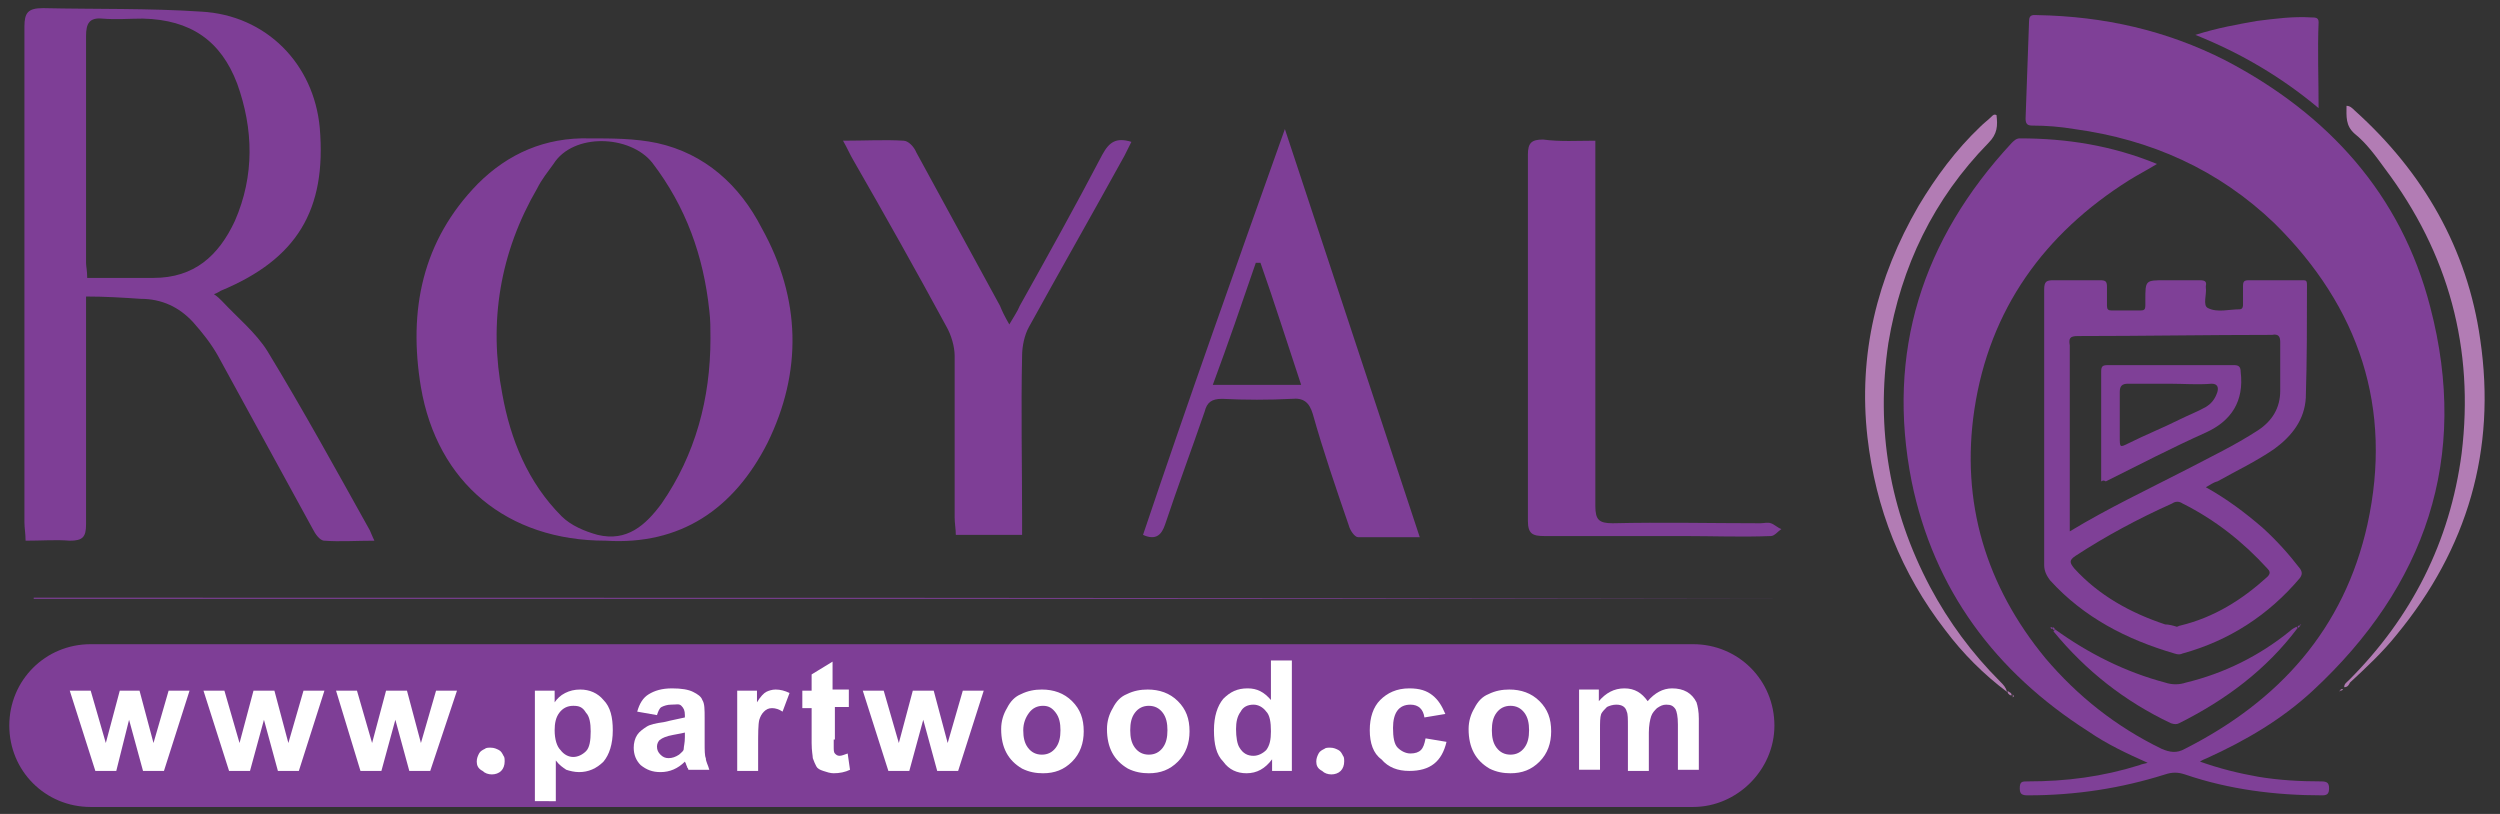 <?xml version="1.0" encoding="utf-8"?>
<!-- Generator: Adobe Illustrator 22.1.0, SVG Export Plug-In . SVG Version: 6.00 Build 0)  -->
<svg version="1.1" id="Layer_1" xmlns="http://www.w3.org/2000/svg" xmlns:xlink="http://www.w3.org/1999/xlink" x="0px" y="0px"
	 viewBox="0 0 215 70" style="enable-background:new 0 0 215 70;" xml:space="preserve">
<rect x="0" y="0" width="215" height="70" fill="#333333" stroke="none"/>
<style type="text/css">
	.st0{fill:#666666;stroke:#FFFFFF;stroke-width:0.4;stroke-miterlimit:10;}
	.st1{fill:#666666;stroke:#FFFFFF;stroke-width:0.2;stroke-miterlimit:10;}
	.st2{fill:#666666;stroke:#FFFFFF;stroke-width:0.1;stroke-miterlimit:10;}
	.st3{fill:none;stroke:#000000;stroke-width:1.5;stroke-miterlimit:10;}
	.st4{fill:none;stroke:#FFFFFF;stroke-width:0.589;stroke-miterlimit:10;}
	.st5{fill:none;stroke:#000000;stroke-width:0.589;stroke-miterlimit:10;}
	.st6{fill:#FFFFFF;}
	.st7{fill:none;stroke:#7F3E93;stroke-width:0.556;stroke-miterlimit:10;}
	.st8{fill:none;stroke:#666666;stroke-width:1.5;stroke-miterlimit:10;}
	.st9{fill:#7E3E96;}
	.st10{fill:#7F4097;}
	.st11{fill:#B27CB4;}
</style>
<g id="XMLID_237_">
	<g id="XMLID_236_">
		<path id="XMLID_186_" class="st9" d="M145.6,69.4H7.8c-3.9,0-7-3.1-7-7v0c0-3.9,3.1-7,7-7h137.8c3.9,0,7,3.1,7,7v0
			C152.6,66.2,149.4,69.4,145.6,69.4z"/>
		<g id="XMLID_187_">
			<path id="XMLID_188_" class="st6" d="M6,59.4h1.8l1.3,4.5l1.2-4.5H12l1.2,4.5l1.3-4.5h1.8l-2.2,6.9h-1.8l-1.2-4.4L10,66.3H8.2
				L6,59.4z"/>
			<path id="XMLID_190_" class="st6" d="M17.5,59.4h1.8l1.3,4.5l1.2-4.5h1.8l1.2,4.5l1.3-4.5h1.8l-2.2,6.9h-1.8l-1.2-4.4l-1.2,4.4
				h-1.8L17.5,59.4z"/>
			<path id="XMLID_192_" class="st6" d="M28.9,59.4h1.8l1.3,4.5l1.2-4.5h1.8l1.2,4.5l1.3-4.5h1.8L37,66.3h-1.8l-1.2-4.4l-1.2,4.4
				h-1.8L28.9,59.4z"/>
			<path id="XMLID_194_" class="st6" d="M41,65.5c0-0.3,0.1-0.5,0.2-0.7c0.1-0.2,0.3-0.3,0.5-0.4c0.1-0.1,0.3-0.1,0.5-0.1
				c0.3,0,0.5,0.1,0.7,0.2c0.2,0.1,0.3,0.3,0.4,0.5c0.1,0.1,0.1,0.3,0.1,0.5c0,0.3-0.1,0.6-0.3,0.8c-0.2,0.2-0.5,0.3-0.8,0.3
				s-0.6-0.1-0.8-0.3C41.1,66.1,41,65.8,41,65.5z"/>
			<path id="XMLID_196_" class="st6" d="M49.8,66.4c-0.4,0-0.8-0.1-1.1-0.2c-0.3-0.2-0.6-0.4-0.9-0.8v3.5H46v-9.5h1.7v1
				c0.2-0.3,0.5-0.6,0.9-0.8c0.4-0.2,0.8-0.3,1.3-0.3c0.8,0,1.5,0.3,2,0.9c0.6,0.6,0.8,1.5,0.8,2.6c0,1.2-0.3,2.1-0.8,2.7
				C51.3,66.1,50.6,66.4,49.8,66.4z M49.3,60.7c-0.5,0-0.9,0.2-1.2,0.6c-0.3,0.4-0.4,0.9-0.4,1.5c0,0.8,0.2,1.4,0.5,1.7
				c0.3,0.4,0.7,0.6,1.1,0.6c0.4,0,0.8-0.2,1.1-0.5c0.3-0.3,0.4-0.9,0.4-1.7c0-0.7-0.1-1.3-0.4-1.6C50.1,60.8,49.8,60.7,49.3,60.7z"
				/>
			<path id="XMLID_199_" class="st6" d="M57.7,60.6c-0.3,0-0.6,0.1-0.8,0.2s-0.3,0.4-0.4,0.7l-1.7-0.3c0.2-0.7,0.5-1.2,1-1.5
				c0.5-0.3,1.1-0.5,2-0.5c0.8,0,1.4,0.1,1.8,0.3c0.4,0.2,0.7,0.4,0.8,0.7c0.2,0.3,0.2,0.8,0.2,1.6l0,2.1c0,0.6,0,1.1,0.1,1.3
				c0,0.3,0.2,0.6,0.3,1h-1.8c0,0,0-0.1-0.1-0.2c0-0.1-0.1-0.2-0.1-0.3l-0.1-0.2c-0.6,0.6-1.3,0.9-2.1,0.9c-0.7,0-1.2-0.2-1.7-0.6
				c-0.4-0.4-0.6-0.9-0.6-1.5c0-0.4,0.1-0.8,0.3-1.1c0.2-0.3,0.5-0.5,0.8-0.7c0.3-0.2,0.8-0.3,1.5-0.4c0.8-0.2,1.4-0.3,1.8-0.4v-0.2
				c0-0.4-0.1-0.6-0.3-0.8S58.2,60.6,57.7,60.6z M56.5,64.2c0,0.3,0.1,0.5,0.3,0.7c0.2,0.2,0.4,0.3,0.7,0.3c0.3,0,0.6-0.1,0.9-0.3
				c0.2-0.2,0.4-0.3,0.4-0.5s0.1-0.5,0.1-1V63c0,0-0.4,0.1-1,0.2c-0.6,0.1-1,0.3-1.1,0.4C56.6,63.7,56.5,64,56.5,64.2z"/>
			<path id="XMLID_202_" class="st6" d="M63.4,66.3v-6.9h1.7v1c0.3-0.5,0.6-0.8,0.8-0.9s0.5-0.2,0.8-0.2c0.4,0,0.8,0.1,1.2,0.3
				l-0.6,1.6c-0.3-0.2-0.6-0.3-0.9-0.3c-0.3,0-0.5,0.1-0.7,0.3c-0.2,0.2-0.3,0.4-0.4,0.7c-0.1,0.4-0.1,1.2-0.1,2.3v2.1H63.4z"/>
			<path id="XMLID_204_" class="st6" d="M71.7,63.6c0,0.1,0,0.1,0,0.3c0,0.1,0,0.2,0,0.3c0,0.3,0,0.5,0.1,0.6s0.2,0.2,0.4,0.2
				c0.2,0,0.4-0.1,0.7-0.2l0.2,1.4c-0.4,0.2-0.9,0.3-1.4,0.3c-0.3,0-0.6-0.1-0.9-0.2s-0.5-0.2-0.6-0.4c-0.1-0.2-0.2-0.4-0.3-0.7
				c0-0.2-0.1-0.6-0.1-1.3v-3H69v-1.5h0.8V58l1.8-1.1v2.4H73v1.5h-1.2V63.6z"/>
			<path id="XMLID_206_" class="st6" d="M74.2,59.4h1.8l1.3,4.5l1.2-4.5h1.8l1.2,4.5l1.3-4.5h1.8l-2.2,6.9h-1.8l-1.2-4.4l-1.2,4.4
				h-1.8L74.2,59.4z"/>
			<path id="XMLID_208_" class="st6" d="M86.1,62.7c0-0.7,0.2-1.3,0.5-1.8c0.3-0.6,0.7-1,1.2-1.2c0.6-0.3,1.2-0.4,1.8-0.4
				c1,0,1.9,0.3,2.6,1c0.7,0.7,1,1.5,1,2.6c0,1-0.3,1.9-1,2.6c-0.7,0.7-1.5,1-2.5,1c-0.6,0-1.2-0.1-1.8-0.4
				C86.7,65.4,86.1,64.3,86.1,62.7z M89.7,60.7c-0.5,0-0.9,0.2-1.2,0.6S88,62.2,88,62.8c0,0.6,0.1,1.1,0.4,1.5
				c0.3,0.4,0.7,0.6,1.2,0.6s0.9-0.2,1.2-0.6s0.4-0.9,0.4-1.5c0-0.6-0.1-1.1-0.4-1.5S90.2,60.7,89.7,60.7z"/>
			<path id="XMLID_211_" class="st6" d="M95.2,62.7c0-0.7,0.2-1.3,0.5-1.8c0.3-0.6,0.7-1,1.2-1.2c0.6-0.3,1.2-0.4,1.8-0.4
				c1,0,1.9,0.3,2.6,1c0.7,0.7,1,1.5,1,2.6c0,1-0.3,1.9-1,2.6c-0.7,0.7-1.5,1-2.5,1c-0.6,0-1.2-0.1-1.8-0.4
				C95.8,65.4,95.2,64.3,95.2,62.7z M98.8,60.7c-0.5,0-0.9,0.2-1.2,0.6s-0.4,0.9-0.4,1.5c0,0.6,0.1,1.1,0.4,1.5
				c0.3,0.4,0.7,0.6,1.2,0.6s0.9-0.2,1.2-0.6s0.4-0.9,0.4-1.5c0-0.6-0.1-1.1-0.4-1.5S99.3,60.7,98.8,60.7z"/>
			<path id="XMLID_214_" class="st6" d="M109.4,65.3c-0.6,0.8-1.3,1.2-2.2,1.2c-0.8,0-1.5-0.3-2-1c-0.6-0.6-0.8-1.5-0.8-2.7
				c0-1.2,0.3-2.1,0.8-2.7c0.6-0.6,1.2-0.9,2.1-0.9c0.8,0,1.4,0.3,2,1v-3.4h1.8v9.5h-1.7V65.3z M107.8,60.6c-0.5,0-0.9,0.2-1.1,0.6
				c-0.3,0.4-0.4,0.9-0.4,1.5c0,0.7,0.1,1.3,0.3,1.6c0.3,0.5,0.7,0.7,1.2,0.7c0.4,0,0.8-0.2,1.1-0.5c0.3-0.4,0.4-0.9,0.4-1.6
				c0-0.8-0.1-1.4-0.4-1.7C108.6,60.8,108.2,60.6,107.8,60.6z"/>
			<path id="XMLID_217_" class="st6" d="M113.2,65.5c0-0.3,0.1-0.5,0.2-0.7c0.1-0.2,0.3-0.3,0.5-0.4c0.1-0.1,0.3-0.1,0.5-0.1
				c0.3,0,0.5,0.1,0.7,0.2c0.2,0.1,0.3,0.3,0.4,0.5c0.1,0.1,0.1,0.3,0.1,0.5c0,0.3-0.1,0.6-0.3,0.8c-0.2,0.2-0.5,0.3-0.8,0.3
				s-0.6-0.1-0.8-0.3C113.3,66.1,113.2,65.8,113.2,65.5z"/>
			<path id="XMLID_219_" class="st6" d="M117.8,62.8c0-1.1,0.3-2,0.9-2.6s1.4-1,2.5-1c0.9,0,1.5,0.2,2,0.6c0.5,0.4,0.8,0.9,1.1,1.6
				l-1.8,0.3c-0.1-0.7-0.5-1.1-1.2-1.1c-1,0-1.5,0.7-1.5,2c0,0.8,0.1,1.4,0.4,1.7c0.3,0.3,0.7,0.5,1.1,0.5c0.4,0,0.7-0.1,0.9-0.3
				c0.2-0.2,0.3-0.5,0.4-1l1.8,0.3c-0.4,1.7-1.4,2.5-3.2,2.5c-1,0-1.8-0.3-2.4-1C118.1,64.8,117.8,63.9,117.8,62.8z"/>
			<path id="XMLID_221_" class="st6" d="M126.3,62.7c0-0.7,0.2-1.3,0.5-1.8c0.3-0.6,0.7-1,1.2-1.2c0.6-0.3,1.2-0.4,1.8-0.4
				c1,0,1.9,0.3,2.6,1c0.7,0.7,1,1.5,1,2.6c0,1-0.3,1.9-1,2.6c-0.7,0.7-1.5,1-2.5,1c-0.6,0-1.2-0.1-1.8-0.4
				C126.9,65.4,126.3,64.3,126.3,62.7z M129.9,60.7c-0.5,0-0.9,0.2-1.2,0.6s-0.4,0.9-0.4,1.5c0,0.6,0.1,1.1,0.4,1.5
				c0.3,0.4,0.7,0.6,1.2,0.6s0.9-0.2,1.2-0.6s0.4-0.9,0.4-1.5c0-0.6-0.1-1.1-0.4-1.5S130.4,60.7,129.9,60.7z"/>
			<path id="XMLID_224_" class="st6" d="M137.5,59.4v0.9c0.6-0.7,1.3-1.1,2.2-1.1c0.9,0,1.5,0.4,2,1.1c0.6-0.7,1.3-1.1,2.1-1.1
				c1,0,1.7,0.4,2.1,1.2c0.1,0.3,0.2,0.8,0.2,1.4v4.4h-1.8v-3.9c0-0.7-0.1-1.1-0.2-1.3c-0.2-0.3-0.4-0.4-0.8-0.4
				c-0.3,0-0.5,0.1-0.8,0.3c-0.2,0.2-0.4,0.4-0.5,0.7c-0.1,0.3-0.2,0.8-0.2,1.4v3.3h-1.8v-3.8c0-0.7,0-1.1-0.1-1.3
				c-0.1-0.4-0.4-0.6-0.9-0.6c-0.3,0-0.6,0.1-0.8,0.2c-0.2,0.2-0.4,0.4-0.5,0.6c-0.1,0.3-0.1,0.7-0.1,1.4v3.4h-1.8v-6.9H137.5z"/>
		</g>
	</g>
	<path id="XMLID_233_" class="st9" d="M7.4,25.5c0,0.7,0,1.2,0,1.8c0,5.9,0,11.8,0,17.8c0,1.1-0.3,1.4-1.4,1.4c-1.2-0.1-2.4,0-3.8,0
		c0-0.6-0.1-1.1-0.1-1.6c0-14.2,0-28.4,0-42.6c0-1.2,0.3-1.6,1.6-1.6c4.5,0.1,9.1,0,13.6,0.3c5.6,0.3,9.7,4.5,10.2,10
		c0.6,7.1-2,11.3-8.5,14c-0.2,0.1-0.3,0.2-0.6,0.3c0.3,0.2,0.5,0.4,0.7,0.6c1.3,1.4,2.9,2.7,3.9,4.3c3.1,5.1,5.9,10.2,8.8,15.4
		c0.1,0.2,0.2,0.5,0.4,0.9c-1.5,0-3,0.1-4.3,0c-0.4,0-0.8-0.6-1-1c-2.7-4.9-5.4-9.9-8.1-14.8c-0.6-1.1-1.4-2.1-2.2-3
		c-1.2-1.3-2.7-2-4.5-2C10.6,25.6,9.1,25.5,7.4,25.5z M7.5,23.9c2,0,3.9,0,5.7,0c3.5,0,5.6-1.9,7-4.9c1.7-3.9,1.6-7.9,0.2-11.8
		c-1.4-3.7-4-5.5-8.1-5.6c-1.2,0-2.3,0.1-3.5,0C7.7,1.5,7.4,2,7.4,3.1c0,6.5,0,13,0,19.5C7.4,22.9,7.5,23.3,7.5,23.9z"/>
	<path id="XMLID_230_" class="st9" d="M52.1,46.5c-8.5,0-14.5-5-15.9-13.2c-1.1-6.6,0.1-12.6,4.9-17.5c2.6-2.6,5.8-4,9.6-3.9
		c1.9,0,3.9,0,5.8,0.4c4.1,0.9,7.1,3.6,9,7.3C68.9,25.7,69,32,66,38.1C63.1,43.8,58.5,46.9,52.1,46.5z M61.1,29.1
		c0-0.8,0-1.6-0.1-2.4c-0.5-4.7-2-8.9-4.9-12.7c-1.9-2.4-6.8-2.6-8.5,0.1c-0.5,0.7-1,1.3-1.4,2.1c-3.2,5.5-4.2,11.5-3,17.7
		c0.7,3.9,2.2,7.6,5.1,10.5c0.8,0.8,2,1.3,3.1,1.6c2.5,0.6,4.1-0.8,5.5-2.7C59.8,39.1,61.1,34.3,61.1,29.1z"/>
	<path id="XMLID_227_" class="st9" d="M110.5,11.1c3.9,11.8,7.7,23.3,11.6,35.1c-1.9,0-3.6,0-5.3,0c-0.3,0-0.7-0.6-0.8-1
		c-1.1-3.2-2.2-6.4-3.1-9.6c-0.3-1-0.8-1.4-1.8-1.3c-2,0.1-4,0.1-6,0c-0.9,0-1.3,0.3-1.5,1.1c-1.1,3.2-2.3,6.4-3.4,9.7
		c-0.3,0.9-0.8,1.4-1.9,0.9C102.2,34.4,106.3,22.9,110.5,11.1z M108.4,22.6c-0.1,0-0.3,0-0.4,0c-1.2,3.5-2.4,7-3.7,10.5
		c2.6,0,5,0,7.6,0C110.7,29.5,109.6,26,108.4,22.6z"/>
	<path id="XMLID_226_" class="st9" d="M86.8,27.9c0.4-0.7,0.7-1.1,0.9-1.6c2.4-4.3,4.8-8.6,7.1-13c0.6-1.1,1.2-1.5,2.5-1.1
		c-0.2,0.4-0.4,0.8-0.6,1.2c-2.7,4.9-5.5,9.8-8.2,14.7c-0.4,0.7-0.6,1.7-0.6,2.5c-0.1,4.6,0,9.3,0,13.9c0,0.5,0,1,0,1.5
		c-1.9,0-3.7,0-5.7,0c0-0.5-0.1-1-0.1-1.5c0-4.6,0-9.3,0-13.9c0-0.8-0.3-1.8-0.7-2.5c-2.6-4.8-5.3-9.6-8-14.3
		c-0.3-0.5-0.5-1-0.9-1.7c1.9,0,3.6-0.1,5.2,0c0.4,0,0.9,0.5,1.1,1c2.4,4.4,4.8,8.8,7.2,13.2C86.2,26.8,86.4,27.2,86.8,27.9z"/>
	<path id="XMLID_185_" class="st9" d="M137.2,12.1c0,2.5,0,4.9,0,7.2c0,8.1,0,16.1,0,24.2c0,1.2,0.3,1.5,1.5,1.5
		c4.2-0.1,8.5,0,12.7,0c0.3,0,0.6-0.1,0.9,0c0.3,0.1,0.6,0.4,0.9,0.5c-0.3,0.2-0.6,0.6-0.9,0.6c-2.5,0.1-5,0-7.5,0c-4,0-8,0-12,0
		c-1,0-1.4-0.2-1.4-1.3c0-10.5,0-21,0-31.5c0-1,0.3-1.3,1.3-1.3C134.2,12.2,135.6,12.1,137.2,12.1z"/>
	<path id="XMLID_184_" class="st9" d="M152.6,51.5c-49.9,0-99.8,0-149.7,0c0,0,0-0.1,0-0.1C52.7,51.4,102.6,51.4,152.6,51.5
		C152.5,51.4,152.5,51.4,152.6,51.5z"/>
</g>
<g id="XMLID_127_">
	<path id="XMLID_151_" class="st10" d="M185.5,14.1c-0.8,0.5-1.6,0.9-2.4,1.4c-7.3,4.6-12,11.1-13.3,19.7c-1.2,8,1,15.2,6.1,21.4
		c2.8,3.3,6.1,5.9,10,7.8c0.7,0.3,1.3,0.4,2,0c8.1-4.1,13.7-10.3,15.7-19.3c2.2-10-0.7-18.7-8-25.9c-4.8-4.6-10.6-7.2-17.2-8.1
		c-1.2-0.2-2.4-0.3-3.6-0.3c-0.4,0-0.6-0.1-0.6-0.6c0.1-2.8,0.2-5.6,0.3-8.4c0-0.6,0.4-0.5,0.7-0.5c5.7,0.1,11.1,1.3,16.2,3.9
		c8.8,4.6,15.1,11.5,17.6,21.2c3.4,13-0.4,24-10.1,33c-2.7,2.5-5.8,4.3-9.1,5.8c-0.2,0.1-0.3,0.1-0.6,0.3c1.7,0.6,3.3,1,5,1.3
		c1.8,0.3,3.6,0.4,5.4,0.4c0.5,0,0.7,0.1,0.7,0.6c0,0.5-0.2,0.6-0.6,0.6c-4,0-8-0.5-11.8-1.8c-0.6-0.2-1.1-0.2-1.7,0
		c-3.8,1.2-7.7,1.8-11.8,1.8c-0.5,0-0.7-0.1-0.7-0.6c0-0.6,0.2-0.6,0.7-0.6c3.3,0,6.4-0.4,9.6-1.4c0.2-0.1,0.4-0.1,0.7-0.2
		c-1.8-0.8-3.5-1.6-5.1-2.7c-8-5.1-13.3-12.2-15.2-21.5c-2.2-11.1,0.9-20.8,8.6-29.1c0.2-0.2,0.4-0.4,0.7-0.4
		C177.7,11.9,181.6,12.5,185.5,14.1z"/>
	<path id="XMLID_147_" class="st10" d="M189.7,41.9c1.8,1,3.4,2.2,4.9,3.5c1.2,1.1,2.2,2.2,3.2,3.5c0.2,0.3,0.2,0.5,0,0.8
		c-2.7,3.2-6.1,5.4-10.1,6.5c-0.2,0.1-0.4,0.1-0.7,0c-4.1-1.2-7.8-3.1-10.7-6.3c-0.3-0.4-0.5-0.8-0.5-1.3c0-7.9,0-15.8,0-23.7
		c0-0.7,0.2-0.8,0.8-0.8c1.3,0,2.6,0,4,0c0.5,0,0.6,0.1,0.6,0.6c0,0.5,0,1,0,1.6c0,0.3,0.1,0.4,0.4,0.4c0.8,0,1.6,0,2.5,0
		c0.3,0,0.4-0.1,0.4-0.4c0-0.2,0-0.3,0-0.5c0-1.7,0-1.7,1.7-1.7c1,0,2,0,3,0c0.4,0,0.6,0.1,0.5,0.5c0,0,0,0,0,0.1
		c0.1,0.6-0.3,1.6,0.2,1.8c0.8,0.4,1.8,0.1,2.7,0.1c0.3,0,0.3-0.3,0.3-0.4c0-0.5,0-1.1,0-1.6c0-0.4,0.1-0.5,0.5-0.5
		c1.5,0,3.1,0,4.6,0c0.3,0,0.4,0,0.4,0.4c0,3.2,0,6.5-0.1,9.7c-0.1,1.9-1.2,3.3-2.7,4.4c-1.6,1.1-3.3,1.9-4.9,2.8
		C190.3,41.5,190.1,41.7,189.7,41.9z M178,45.7c3.3-2,6.7-3.6,10-5.3c2.1-1.1,4.2-2.1,6.2-3.4c1.2-0.8,1.9-1.9,1.9-3.4
		c0-1.4,0-2.8,0-4.2c0-0.5-0.2-0.7-0.7-0.6c-5.6,0-11.1,0.1-16.7,0.1c-0.7,0-0.8,0.2-0.7,0.8c0,5.1,0,10.2,0,15.2
		C178,45.1,178,45.4,178,45.7z M187.2,53.9c0.1,0,0.2-0.1,0.3-0.1c2.9-0.7,5.3-2.2,7.5-4.2c0.3-0.3,0.2-0.5,0-0.7
		c-2.1-2.3-4.5-4.2-7.3-5.6c-0.3-0.2-0.6-0.2-0.9,0c-2.9,1.3-5.7,2.8-8.3,4.5c-0.6,0.4-0.5,0.6-0.1,1.1c2.1,2.3,4.8,3.8,7.8,4.8
		C186.5,53.7,186.9,53.8,187.2,53.9z"/>
	<path id="XMLID_146_" class="st11" d="M201.6,59.1c0-0.3,0.2-0.4,0.4-0.6c5.4-5.4,8.7-11.9,9.7-19.5c1.1-9-1.1-17.2-6.6-24.5
		c-0.8-1.1-1.6-2.2-2.6-3c-0.8-0.7-0.7-1.5-0.7-2.4c0.3,0,0.5,0.2,0.7,0.4c5.9,5.3,9.7,11.9,10.8,19.7c1.4,9.5-1.1,18-7.2,25.4
		c-1.2,1.5-2.6,2.8-4,4.1C202,58.9,201.9,59.1,201.6,59.1C201.6,59.1,201.6,59.1,201.6,59.1z"/>
	<path id="XMLID_145_" class="st11" d="M172.6,59.5c-2-1.5-3.8-3.3-5.3-5.3c-3.8-4.9-6-10.5-6.7-16.6c-0.8-7.1,0.8-13.7,4.4-19.9
		c1.5-2.5,3.2-4.8,5.3-6.8c0.3-0.3,0.7-0.6,1-0.9c0.1-0.1,0.2-0.2,0.4-0.1c0.1,0.9,0.1,1.6-0.7,2.4c-4.7,4.8-7.5,10.6-8.6,17.2
		c-1.1,7.4,0.1,14.4,3.6,21c1.6,3,3.6,5.7,6,8.1C172.3,58.9,172.5,59.1,172.6,59.5C172.7,59.4,172.6,59.4,172.6,59.5z"/>
	<path id="XMLID_144_" class="st10" d="M176.7,54.1c2.9,2.1,6.1,3.7,9.5,4.6c0.6,0.2,1.2,0.2,1.8,0c3.3-0.8,6.3-2.3,8.9-4.4
		c0.2-0.2,0.4-0.3,0.6-0.4c0,0,0.1,0.1,0.1,0.1c-2.7,3.6-6.2,6.2-10.2,8.2c-0.2,0.1-0.4,0.1-0.7,0c-4-1.9-7.3-4.5-10.1-7.9
		C176.7,54.2,176.7,54.2,176.7,54.1z"/>
	<path id="XMLID_143_" class="st10" d="M199.4,9.3c-3.1-2.6-6.6-4.7-10.6-6.3c1.9-0.6,3.6-0.9,5.3-1.2c1.6-0.2,3.1-0.4,4.7-0.3
		c0.3,0,0.6,0,0.6,0.4C199.3,4.3,199.4,6.8,199.4,9.3z"/>
	<path id="XMLID_142_" class="st11" d="M173,59.8c-0.1,0-0.2,0-0.3-0.2c0,0,0.1,0,0.1-0.1C172.9,59.6,173,59.6,173,59.8L173,59.8z"
		/>
	<path id="XMLID_141_" class="st11" d="M173.1,59.7c0,0.1,0.1,0.1,0.1,0.2c0,0-0.1,0-0.1,0.1C173.1,59.9,173.1,59.8,173.1,59.7
		L173.1,59.7z"/>
	<path id="XMLID_140_" class="st11" d="M201.2,59.4c0.1-0.1,0.2-0.2,0.3-0.1l0,0C201.4,59.4,201.3,59.4,201.2,59.4L201.2,59.4z"/>
	<path id="XMLID_139_" class="st10" d="M197.9,53.6C197.9,53.6,197.9,53.6,197.9,53.6C198,53.6,198,53.6,197.9,53.6L197.9,53.6z"/>
	<path id="XMLID_138_" class="st11" d="M172.7,59.4c0,0.1,0.1,0.1,0.1,0.2c0,0-0.1,0-0.1,0.1C172.7,59.6,172.6,59.5,172.7,59.4
		C172.6,59.4,172.7,59.4,172.7,59.4z"/>
	<path id="XMLID_137_" class="st11" d="M201.2,59.4C201.1,59.5,201.1,59.5,201.2,59.4C201.1,59.5,201.1,59.5,201.2,59.4
		C201.1,59.5,201.2,59.5,201.2,59.4L201.2,59.4z"/>
	<path id="XMLID_136_" class="st10" d="M197.8,53.8c0,0.1-0.1,0.1-0.1,0.2c0,0-0.1-0.1-0.1-0.1C197.6,53.8,197.7,53.8,197.8,53.8
		C197.7,53.8,197.8,53.8,197.8,53.8z"/>
	<path id="XMLID_135_" class="st11" d="M201.5,59.3c0-0.1,0.1-0.1,0.2-0.2c0,0,0,0,0,0C201.6,59.2,201.5,59.2,201.5,59.3L201.5,59.3
		z"/>
	<path id="XMLID_134_" class="st10" d="M176.6,54.2c0-0.1-0.1-0.1-0.1-0.2l0,0c0.1-0.1,0.2,0,0.2,0.1
		C176.7,54.2,176.7,54.2,176.6,54.2z"/>
	<path id="XMLID_133_" class="st10" d="M176.5,54.1c-0.1,0-0.1-0.1-0.2-0.1l0,0C176.5,53.9,176.5,53.9,176.5,54.1
		C176.5,54.1,176.5,54.1,176.5,54.1z"/>
	<path id="XMLID_132_" class="st10" d="M176.3,53.9C176.3,53.9,176.3,53.9,176.3,53.9C176.3,53.9,176.3,53.8,176.3,53.9
		C176.3,53.9,176.3,53.9,176.3,53.9C176.3,53.9,176.3,53.9,176.3,53.9z"/>
	<path id="XMLID_131_" class="st10" d="M197.7,53.8c0.1,0,0.1-0.1,0.2-0.1l0,0C197.9,53.7,197.9,53.8,197.7,53.8
		C197.8,53.8,197.7,53.8,197.7,53.8z"/>
	<path id="XMLID_128_" class="st10" d="M180.7,41.4c0-1.9,0-3.6,0-5.4c0-1.3,0-2.7,0-4c0-0.5,0.1-0.6,0.6-0.6c3.6,0,7.2,0,10.8,0
		c0.4,0,0.6,0.1,0.6,0.6c0.3,2.5-0.8,4.2-3,5.2c-2.9,1.3-5.8,2.8-8.6,4.2C180.9,41.3,180.9,41.3,180.7,41.4z M186.6,33
		c-1.2,0-2.4,0-3.6,0c-0.5,0-0.7,0.2-0.7,0.7c0,1.3,0,2.6,0,3.9c0,0.9,0,0.9,0.8,0.5c1.4-0.7,2.9-1.3,4.3-2c0.8-0.4,1.6-0.7,2.3-1.1
		c0.5-0.3,0.8-0.7,1-1.3c0.1-0.4,0-0.7-0.5-0.7C189,33.1,187.8,33,186.6,33z"/>
</g>
</svg>
